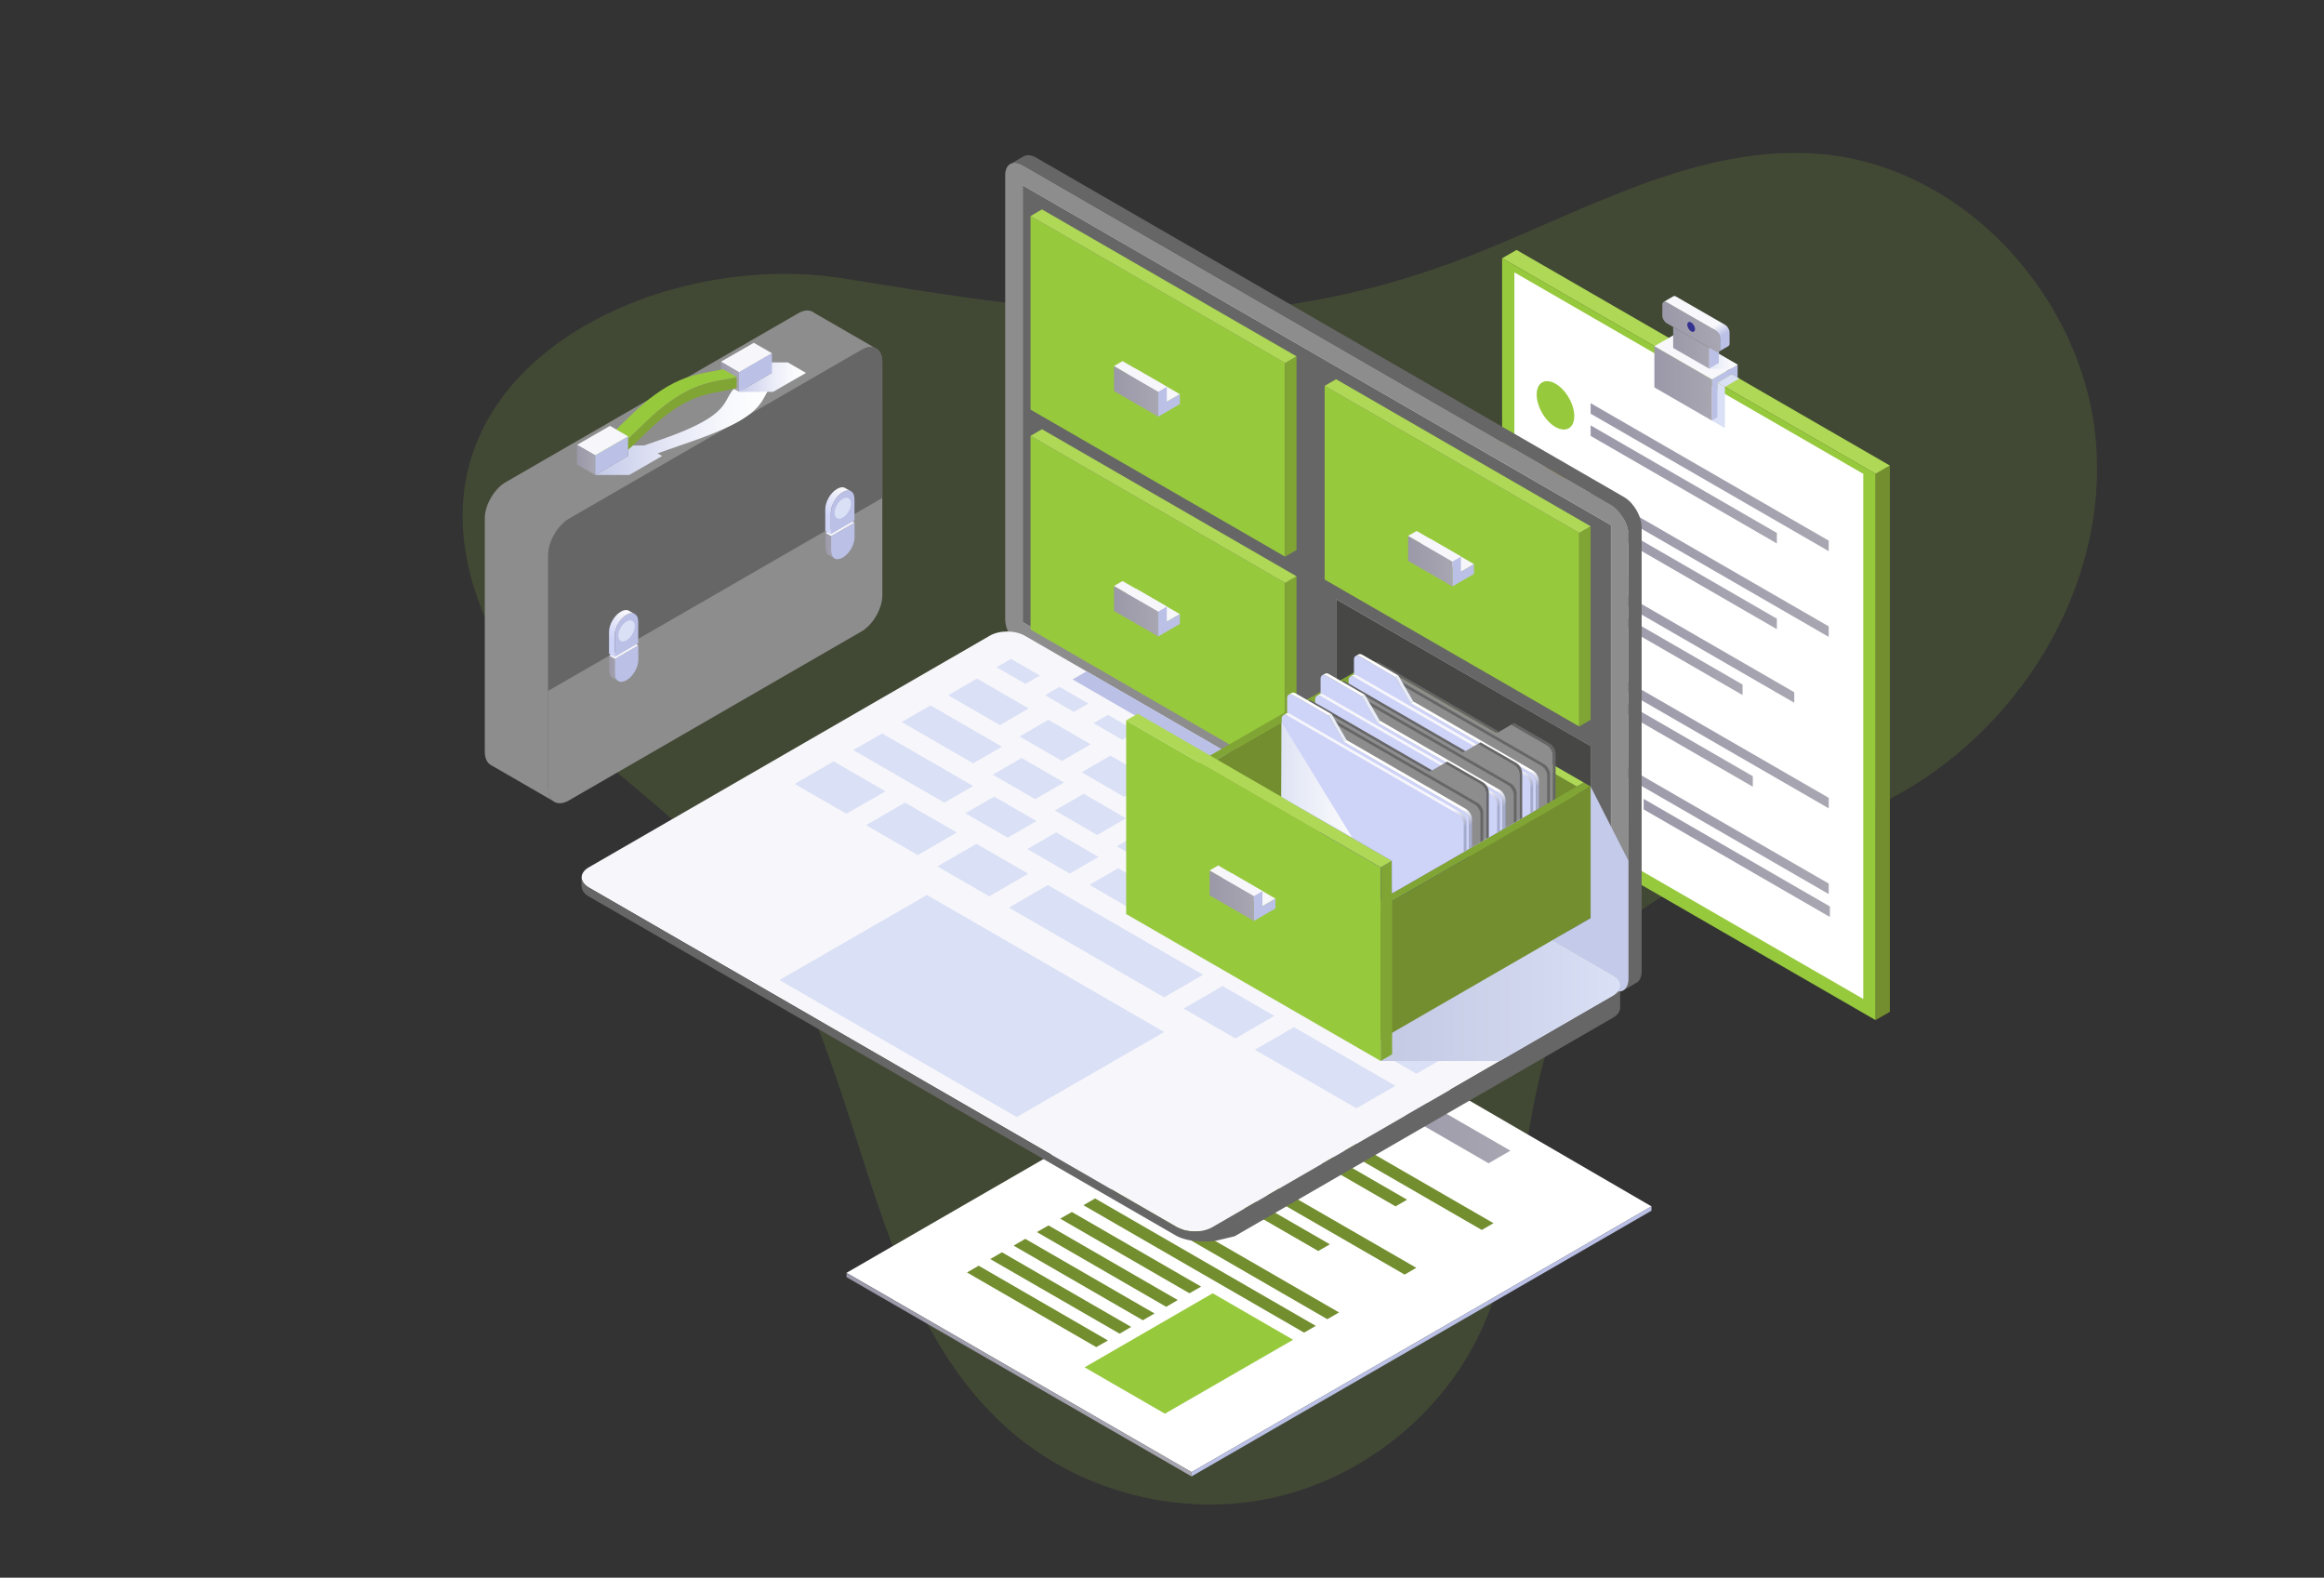 <svg version="1.1" id="Layer_1" xmlns="http://www.w3.org/2000/svg" xmlns:xlink="http://www.w3.org/1999/xlink" x="0" y="0" viewBox="0 0 1990.4 1350.8" xml:space="preserve"><rect x="0" y="0" width="1990.4" height="1350.8" fill="#333333" stroke="none"/><style>.st1{fill:#97c93d}.st2{fill:#fff}.st3{fill:#455a64}.st4{fill:#37474f}.st5{fill:#b0bec5}.st6{fill:#cfd8dc}.st8{fill:#90a4ae}.st9{fill:#546e7a}.st10{fill:#78909c}.st11{fill:#8d8d8d}.st12{fill:#666}.st15{fill:#bbc0e6}.st16{fill:#f6f6fb}.st18{fill:#81a534}.st22{fill:#dae0f5}.st25{fill:#ffaf6d}.st26{fill:#738e2f}.st29{fill:#aed855}.st39{fill:#fcba06}.st52{fill:#20196f}.st56{fill:#c85a2b}.st57{fill:#ffc16b}.st59{fill:#ced3f8}.st62{fill:#a5abcc}.st63{fill:#e8ecf7}</style><path d="M412.4 521.4c40.5 103.2 155 155.3 224 242.1 108.5 136.5 98 350.1 230.7 463.2 60.5 51.6 145.7 72.8 223.3 55.6 77.6-17.2 145.9-72.4 178.9-144.7 47.7-104.4 25.8-238.5 100.6-325.6 61.2-71.3 164.9-84.2 248.2-127.7 110-57.3 186.4-179.7 177.2-303.4-9.2-123.7-111.2-237.6-234.7-248.9-105-9.6-202.5 48.2-300.7 86.7-190.4 74.8-345.5 51-536.9 19.8-165.6-26.9-389.1 83.2-310.6 282.9z" opacity=".15" fill="#97c93d"/><circle transform="rotate(-45.001 -31.844 -971.348)" class="st1" cx="-31.9" cy="-971.3" r="245.3"/><path class="st2" d="M123-978.2l-248.7-143.6c-5.3-3-11.8.8-11.8 6.8v287.2c0 6.1 6.6 9.9 11.8 6.8L123-964.6c5.3-3 5.3-10.6 0-13.6z"/><path class="st1" d="M-770.9-828.3c-8.6 0-13-5.9-16.8-11.2-3.7-5-6.8-9.3-13.2-9.3s-9.5 4.3-13.2 9.3c-3.8 5.2-8.2 11.2-16.8 11.2s-13-5.9-16.8-11.2c-3.7-5-6.8-9.3-13.2-9.3-6.3 0-9.5 4.3-13.2 9.3-3.8 5.2-8.2 11.2-16.8 11.2s-13-5.9-16.8-11.2c-3.7-5-6.8-9.3-13.2-9.3-1.2 0-2.2-1-2.2-2.2s1-2.2 2.2-2.2c8.6 0 13 5.9 16.8 11.2 3.7 5 6.8 9.3 13.2 9.3 6.3 0 9.5-4.3 13.2-9.3 3.8-5.2 8.2-11.2 16.8-11.2s13 5.9 16.8 11.2c3.7 5 6.8 9.3 13.2 9.3 6.3 0 9.5-4.3 13.2-9.3 3.8-5.2 8.2-11.2 16.8-11.2s13 5.9 16.8 11.2c3.7 5 6.8 9.3 13.2 9.3 1.2 0 2.2 1 2.2 2.2s-1 2.2-2.2 2.2z"/><path class="st3" d="M-308.3-664v6.4c-.1 5.5-.2 10.7-.4 15-.3 5.9-.6 10.1-1.2 10.9-1.9 3.2-36.9 3.2-46.3.9l-1.2-.3c-.5-.2-.9-.4-1-.6-.5-.7-.8-4.2-1.1-9.4 0-.5 0-1-.1-1.5-.5-11.1-.5-28.2-.1-40.7v-.4c0-1.3.1-2.5.1-3.6v-1.3c.3-5.7.6-9.7 1.1-10.3 1.9-2.4 46.6-3.4 48.6 0 .5.8.8 4.7 1.1 10.3.1 1.6.1 3.2.2 5 .1 4.5.2 9.5.3 14.7v4.9z"/><path class="st4" d="M-411.4-644.4c2.1 1.9 46.4 2.2 48.6 0 2.1-2.2 2-39.6 0-41.7-2-2.1-46.6-1.5-48.6 0-1.9 1.5-2.1 39.8 0 41.7z"/><path class="st3" d="M-754.9-664c0 7.8.1 15.5.4 21.4.3 5.9.6 10.1 1.2 10.9 2 3.3 40.4 3.1 47.5.6.5-.2.9-.4 1-.6.5-.7.8-4.2 1.1-9.4 0-.5 0-1 .1-1.5.5-12.3.5-32.2 0-44.7v-1.3c-.3-5.7-.6-9.7-1.1-10.3-1.9-2.4-46.6-3.4-48.6 0-.5.8-.8 4.7-1.1 10.3-.4 6.6-.5 15.6-.5 24.6z"/><path class="st4" d="M-651.9-644.4c-2.1 1.9-46.4 2.2-48.6 0-2.1-2.2-2-39.6 0-41.7 2-2.1 46.6-1.5 48.6 0s2.2 39.8 0 41.7zm81.9 418.5h76.7v72.1H-570z"/><path class="st5" d="M-394.1-809.4h-274.4c0-2 0-4 .1-6 .2-22.4.5-44.4.8-65.7 1.5-119.9 3.4-217.5 4.3-239.4.1-.9.1-1.7.1-2.3.1-1 .1-1.7.2-2 6.8-43.8 252.8-46.9 264.1-1.9.5 1.8.9 12.1 1.4 29.2.2 6.2.3 13.2.5 21 .6 27 1.1 63.3 1.6 105.6.3 27.5.6 57.5.9 89 .2 21.4.4 43.5.5 66v.5c-.1 2-.1 4-.1 6z"/><path class="st6" d="M-403.5-431.3c-4.4 56.8-9.4 94.4-12.9 100.2-7.4 12-219.1 12.3-227.6-.3-6.1-9.1-27.1-210.4-25.4-411 .2-23.2.4-46.2.7-68.9v-4.1h274.3c0 3.9.1 7.8.1 11.8.2 30.6.4 61.8.5 92.9.4 106.3-4.2 208-9.7 279.4z"/><path class="st5" d="M-393.8-710.7c-4.6-52.7-57.1-72.3-134.7-72.3-100.7 0-131.9 11-140.9 40.6.2-23.1.4-46.2.7-68.9l274.5 7.7c.1 30.6.3 61.8.4 92.9z"/><path class="st6" d="M-394-791.1h-274.2c-10.8 0-7.9-46.7-1.3-47.6h276.7c6.7.9 9.6 47.6-1.2 47.6z"/><path d="M-622.5-838.7h59.4v47.6h-59.4zm69.3 0h12.2v47.6h-12.2z" fill="#eceff1"/><circle class="st8" cx="-531.7" cy="-716.7" r="21.7"/><circle class="st9" cx="-531.7" cy="-716.7" r="15.2"/><circle class="st10" cx="-531.6" cy="-619.9" r="47.6"/><path class="st10" d="M-557.3-598.4s-20.2-25 1.7-46.9 51.4 4.2 51.4 4.2l-53.1 42.7z"/><path class="st8" d="M-502.8-633.1l-47.1 39.9c-3.1 2.6-7.9 2.3-10.5-.9-2.6-3.1-2.3-7.9.9-10.5l47.1-39.9c3.1-2.6 7.9-2.3 10.5.9 2.6 3.1 2.2 7.9-.9 10.5z"/><circle class="st10" cx="-531.6" cy="-449.8" r="47.6"/><path class="st10" d="M-562.7-462.2s12.5-29.6 42.2-20.7c29.7 9 20.6 47.3 20.6 47.3l-62.8-26.6z"/><path class="st8" d="M-506.4-430.6l-57.4-22.7c-3.8-1.5-5.7-5.9-4.2-9.7 1.5-3.8 5.9-5.7 9.7-4.2l57.4 22.7c3.8 1.5 5.7 5.9 4.2 9.7-1.5 3.8-5.8 5.7-9.7 4.2z"/><path class="st4" d="M-700.1-145.5c14.8.8 321.3.9 336.1 0 14.7-.9 13.5-16.8 0-17.7-13.5-.9-322.6-.6-336.1 0-13.4.6-14.9 16.9 0 17.7z"/><path class="st3" d="M-327.5-93.5c-17.9 3-391.1 2.6-409.2 0-.7-.1-1.4-.3-2-.5-15.9-6.1-13.7-54.2 2-56.2 16.3-2 392.7-2.9 409.2 0 1 .2 2 .6 3 1.1 13.6 8 13.8 52.8-3 55.6zm-18.3-612c0 48.7-.2 91.8-.8 130.3-2.1 142.9-8.8 220.8-28 273.1-11.7 32-38.2 92.4-157.1 89.7-118.9 2.7-145.3-57.6-157.1-89.7-22.8-62.3-28-160.9-28.7-362.1v-7.7c0-7.4-.1-15-.1-22.8v-10.8c0-7.2 5.8-13 13-13s13 5.8 13 13v41.9c.5 171.4 4.2 289.9 27.1 352.4 19.5 53.3 50.2 70.8 132.7 72.7 82.4-1.8 113.1-19.3 132.7-72.7 21.4-58.5 26.1-165.8 27-319.6.1-23.8.2-48.8.2-74.8 0-8.5 8.2-15.1 17.2-12.3 5.4 1.7 8.9 6.8 8.9 12.4z"/><path class="st4" d="M-345.8-705.5c0 48.6-.3 91.8-.8 130.2-7-41.7-18.6-52.7-25.4-55.4.1-23.8.2-48.8.2-74.8 0-7.2 5.8-13 13-13s13 5.8 13 13z"/><path class="st8" d="M-398-546.9h-267.7c-3 0-5.4-2.4-5.4-5.4 0-3 2.4-5.4 5.4-5.4H-398c3 0 5.4 2.4 5.4 5.4 0 2.9-2.5 5.4-5.4 5.4z"/><path class="st5" d="M-403.5-431.2c-4.4 56.7-9.4 94.3-12.9 100.1-7.4 12-219.1 12.3-227.6-.3 0 0 199.2 7.5 219-20.7 8.2-11.8 15.7-44.7 21.5-79.1z"/><path class="st3" d="M-147.6-1028c-140.7-160.3-367.8-159.2-385.6-158.9-17.8-.3-243.2-1.5-382.5 158.9 253.6-174.9 565.2-138.3 768.1 0z"/><path class="st4" d="M-531.6-1194.3c-426.4 1.7-640.7 388-463.9 803 13.3 31.2 74 19.7 67.5-1.1-220.2-700.4 244.2-779.7 396.4-780.7 152.2 1 616.5 80.3 396.4 780.8-6.5 20.7 54.2 32.2 67.5 1.1 176.8-415.1-37.5-801.3-463.9-803.1z"/><path class="st1" d="M-779.7-469.1c18.7 75 29.1 80.7 43 155.5 5.3 29-37.1 56.6-74.2 53.7-13.1-1-25.5-5.8-35-15.7-36.3-38-65.2-349.8-65.2-349.8s3-1.9 8-4.4c20.5-10.5 74.6-32.9 92.9 14.4 18.5 48.3 10.4 65.8 30.5 146.3z"/><path class="st4" d="M-846.3-445.2c20.6 82.6 34.5 167.6 35.4 185.3-13.1-1-25.5-5.8-35-15.7-36.3-38-65.2-349.8-65.2-349.8s3-1.9 8-4.4c7.1 15.3 35.4 98.7 56.8 184.6z"/><path class="st9" d="M-905.4-635.3c-2.7-2.6-24.2.4-48.3 5.5l97.9 393.3c23.7-6.5 44.2-13.5 45.5-16.8 3.2-8-88.7-375.7-95.1-382z"/><path class="st4" d="M-827.4-451.6c22 88.4 38.5 160.5 36.8 160.9s-20.9-70.9-42.9-159.4c-22-88.4-38.5-160.5-36.8-160.9 1.6-.4 20.9 71 42.9 159.4z"/><path class="st1" d="M-835.4-244.2c-1.4 7.5-73.3 23.3-77 16.2-27-50.9-52.4-123.6-70.1-197.3-1.8-7.4-3.5-14.9-5.1-22.2-1.7-7.8-3.3-15.6-4.8-23.4-6.4-32.6-11-64.6-13.3-94.2-1.2-15.8-1.8-30.8-1.7-44.8.1-10.3 71-28.7 75.8-22 1 1.5 6.2 19.9 13.6 48.2 6.4 24.2 14.4 55.7 22.9 89.6 1.6 6.2 3.2 12.6 4.8 19 2 8.1 4.1 16.2 6.1 24.4 24.6 99 49.5 202.6 48.8 206.5zm551.9-224.9c-18.7 75-29.1 80.7-43 155.5-5.3 29 37.1 56.6 74.2 53.7 13.1-1 25.5-5.8 35-15.7 36.3-38 65.2-349.8 65.2-349.8s-3-1.9-8-4.4c-20.5-10.5-74.6-32.9-92.9 14.4-18.6 48.3-10.5 65.8-30.5 146.3z"/><path class="st4" d="M-216.9-445.2c-20.6 82.6-34.5 167.6-35.4 185.3 13.1-1 25.5-5.8 35-15.7 36.3-38 65.2-349.8 65.2-349.8s-3-1.9-8-4.4c-7.2 15.3-35.4 98.7-56.8 184.6z"/><path class="st9" d="M-157.8-635.3c2.7-2.6 24.2.4 48.3 5.5l-97.9 393.3c-23.7-6.5-44.2-13.5-45.5-16.8-3.3-8 88.6-375.7 95.1-382z"/><path class="st4" d="M-235.8-451.6c-22 88.4-38.5 160.5-36.8 160.9s20.9-70.9 42.9-159.4c22-88.4 38.5-160.5 36.8-160.9-1.7-.4-20.9 71-42.9 159.4z"/><path class="st1" d="M-55.7-609.9c.2 25.3-1.9 53.8-5.9 83.8-1 7.5-2.1 15.1-3.4 22.8-15.7 97.4-49.2 206.4-85.9 275.3-3.7 7-75.6-8.8-77-16.2-.9-5 39.5-170.5 68.3-283.6 2.2-8.5 4.2-16.6 6.2-24.4 11.6-45.3 20.4-77.7 21.7-79.7 4.9-6.7 75.8 11.7 76 22z"/><path class="st4" d="M-186.1-438.6c-22 88.4-38.5 170.3-36.8 170.8 1.7.4 21.9-81.1 43.9-169.6 22-88.4 42.3-169.6 40.6-170-1.7-.4-25.7 80.3-47.7 168.8zm-691 0c22 88.4 38.5 170.3 36.8 170.8-1.7.4-21.9-81.1-43.9-169.6-22-88.4-42.3-169.6-40.6-170 1.6-.4 25.6 80.3 47.7 168.8z"/><path class="st1" d="M-1053.2-979.2c0 3-2.4 5.5-5.5 5.5-3 0-5.5-2.4-5.5-5.5s2.4-5.5 5.5-5.5c3 .1 5.5 2.5 5.5 5.5z"/><circle class="st1" cx="-287.1" cy="-809.4" r="19.1"/><path class="st1" d="M-1134.7-679.3c0 5.5-4.5 10-10 10s-10-4.5-10-10 4.5-10 10-10 10 4.5 10 10z"/><path class="st11" d="M683.5 268.3L433 412.9c-9.8 5.7-17.8 19.6-17.8 30.9v199.8c0 5.9 2.2 10 5.7 11.7l53.5 30.9c-3-2-4.8-5.8-4.8-11.3V475.1c0-11.3 8-25.2 17.8-30.9l250.5-144.6c4.3-2.5 8.2-3 11.3-1.8l-51.8-29.9c-3.4-2.8-8.3-2.9-13.9.4z"/><path class="st11" d="M755.7 509.7c0 11.3-8 25.2-17.8 30.9L487.3 685.3c-9.8 5.7-17.8 1-17.8-10.3V475.2c0-11.3 8-25.2 17.8-30.9l250.5-144.6c9.8-5.7 17.8-1 17.8 10.3l.1 199.7z"/><path class="st12" d="M755.7 309.9c0-11.3-8-16-17.8-10.3L487.3 444.2c-9.8 5.7-17.8 19.6-17.8 30.9v116.4c23.7-13.7 263.4-151.8 286.2-165.2V309.9z"/><linearGradient id="SVGID_1_" gradientUnits="userSpaceOnUse" x1="509.848" y1="99.896" x2="658.848" y2="99.896" gradientTransform="translate(0 270)"><stop offset=".011" stop-color="#c4cae9"/><stop offset=".051" stop-color="#c8cdea"/><stop offset=".437" stop-color="#e6e8f6"/><stop offset=".767" stop-color="#f8f9fd"/><stop offset="1" stop-color="#fff"/></linearGradient><path d="M644.3 333.1h-16.1c-2.1 2.5-3.5 4.9-4.8 7.4-3.2 5.9-6.6 12.1-20.3 20s-31.6 14.1-48.9 20c-.9.3-1.7.6-2.6.9H538v9l-28.2 16.3h29.1l28.2-16.3-3.9-2.2c5.4-2 11.3-4 17.6-6.2 17.4-6 37.2-12.8 52.3-21.4 15-8.7 18.8-15.5 22-21.4 1.1-2.1 2.2-4.1 3.7-6l-14.5-.1z" fill="url(#SVGID_1_)"/><linearGradient id="SVGID_00000083780972147648047470000016129524370146116016_" gradientUnits="userSpaceOnUse" x1="632.948" y1="52.896" x2="690.26" y2="52.896" gradientTransform="translate(0 270)"><stop offset=".011" stop-color="#c4cae9"/><stop offset=".051" stop-color="#c8cdea"/><stop offset=".437" stop-color="#e6e8f6"/><stop offset=".767" stop-color="#f8f9fd"/><stop offset="1" stop-color="#fff"/></linearGradient><path fill="url(#SVGID_00000083780972147648047470000016129524370146116016_)" d="M674.7 310.3h-29.1l15.5 9-28.2 16.2h29.2l28.2-16.2z"/><path class="st15" d="M632.9 318.7l28.2-16.3v16.9l-28.2 16.2z"/><path class="st16" d="M632.9 318.7l-15.5-9 28.2-16.2 15.5 8.9z"/><linearGradient id="SVGID_00000096058486927648881970000006621255872490907785_" gradientUnits="userSpaceOnUse" x1="617.448" y1="52.596" x2="632.991" y2="52.596" gradientTransform="translate(0 270)"><stop offset="0" stop-color="#9b98a9"/><stop offset="1" stop-color="#a8a6b1"/></linearGradient><path fill="url(#SVGID_00000096058486927648881970000006621255872490907785_)" d="M632.9 335.5l-15.5-8.9v-16.9l15.5 9z"/><path class="st1" d="M619.2 316.1c-3.3.8-6.7 1.5-10.4 2.1-10.4 1.9-22.1 4-37.1 12.7s-26.8 20.1-37.1 30.2c-8.7 8.5-16.2 15.8-24.5 20.5v9l11.7 6.7v-9c8.2-4.7 15.7-12.1 24.5-20.5 10.4-10.1 22.1-21.5 37.1-30.2s26.8-10.8 37.1-12.7c3.6-.7 7-1.3 10.4-2.1l-11.7-6.7z"/><path class="st18" d="M630.9 322.9c-3.3.8-6.8 1.5-10.4 2.1-10.4 1.9-22.1 4-37.1 12.7s-26.8 20.1-37.1 30.2c-8.7 8.5-16.2 15.8-24.5 20.5v9c9.5-5.5 18-13.7 27-22.5 10.3-10 20.9-20.3 34.6-28.2 13.7-7.9 24.4-9.9 34.6-11.7 4.4-.8 8.6-1.6 12.9-2.8v-9.3z"/><path class="st15" d="M509.7 389.8l28.2-16.2v16.8l-28.2 16.3z"/><path class="st16" d="M509.7 389.8l-15.5-8.9 28.2-16.3 15.5 9z"/><linearGradient id="SVGID_00000002350282297093377090000000991187381028664764_" gradientUnits="userSpaceOnUse" x1="494.248" y1="123.796" x2="509.791" y2="123.796" gradientTransform="translate(0 270)"><stop offset="0" stop-color="#9b98a9"/><stop offset="1" stop-color="#a8a6b1"/></linearGradient><path fill="url(#SVGID_00000002350282297093377090000000991187381028664764_)" d="M509.7 406.7l-15.5-9v-16.8l15.5 8.9z"/><path class="st15" d="M721.8 477.4c5.6-3.2 10.1-11 10.1-17.4v-12.4l-20.1 11.6v12.4c-.1 6.4 4.4 9 10 5.8z"/><path class="st16" d="M731.8 447.5l-4.8-2.8-20.1 11.6 4.8 2.8z"/><linearGradient id="SVGID_00000067198400248370238940000007062108148973122485_" gradientUnits="userSpaceOnUse" x1="706.93" y1="197.196" x2="714.674" y2="197.196" gradientTransform="translate(0 270)"><stop offset="0" stop-color="#9b98a9"/><stop offset="1" stop-color="#a8a6b1"/></linearGradient><path d="M711.7 471.6v-12.4l-4.8-2.8v12.4c0 3.2 1.1 5.5 3 6.5l4.8 2.7c-1.9-1-3-3.3-3-6.4z" fill="url(#SVGID_00000067198400248370238940000007062108148973122485_)"/><path class="st15" d="M721.8 421.3c-5.6 3.2-10.1 11-10.1 17.4v18.6l20.1-11.6v-18.6c0-6.4-4.5-9-10-5.8z"/><linearGradient id="SVGID_00000142157300793305248260000009016619258189938845_" gradientUnits="userSpaceOnUse" x1="704.231" y1="182.991" x2="724.423" y2="148.017" gradientTransform="translate(0 270)"><stop offset=".298" stop-color="#ced3f8"/><stop offset=".933" stop-color="#f6f6fb"/></linearGradient><path d="M721.8 421.3c2.5-1.5 4.8-1.7 6.6-.9l-3.9-2.2c-1.8-1.4-4.5-1.4-7.6.4-5.6 3.2-10.1 11-10.1 17.4v18.6l4.8 2.8v-18.6c.1-6.5 4.6-14.3 10.2-17.5z" fill="url(#SVGID_00000142157300793305248260000009016619258189938845_)"/><path class="st22" d="M714.8 439.2c0-4.4 3.1-9.9 7-12.1s7-.4 7 4-3.1 9.9-7 12.1-7 .4-7-4z"/><path class="st15" d="M536.6 582.4c5.6-3.2 10.1-11 10.1-17.4v-12.4l-20.2 11.6v12.4c0 6.4 4.5 9 10.1 5.8z"/><path class="st16" d="M546.6 552.6l-4.8-2.8-20.1 11.6 4.8 2.8z"/><linearGradient id="SVGID_00000082328538089483530520000018244712480122225317_" gradientUnits="userSpaceOnUse" x1="521.74" y1="302.196" x2="529.484" y2="302.196" gradientTransform="translate(0 270)"><stop offset="0" stop-color="#9b98a9"/><stop offset="1" stop-color="#a8a6b1"/></linearGradient><path d="M526.5 576.6v-12.4l-4.8-2.8v12.4c0 3.2 1.1 5.5 3 6.5l4.8 2.7c-1.9-1-3-3.2-3-6.4z" fill="url(#SVGID_00000082328538089483530520000018244712480122225317_)"/><path class="st15" d="M536.6 526.4c-5.6 3.2-10.1 11-10.1 17.4v18.6l20.1-11.6v-18.6c0-6.4-4.5-9-10-5.8z"/><linearGradient id="SVGID_00000095311638226764113370000009184468936853993388_" gradientUnits="userSpaceOnUse" x1="519.051" y1="288.056" x2="539.244" y2="253.082" gradientTransform="translate(0 270)"><stop offset=".298" stop-color="#ced3f8"/><stop offset=".933" stop-color="#f6f6fb"/></linearGradient><path d="M536.6 526.4c2.5-1.5 4.8-1.7 6.6-.9l-3.9-2.2c-1.8-1.4-4.5-1.4-7.6.4-5.6 3.2-10.1 11-10.1 17.4v18.6l4.8 2.8v-18.6c.1-6.5 4.6-14.3 10.2-17.5z" fill="url(#SVGID_00000095311638226764113370000009184468936853993388_)"/><path class="st22" d="M529.6 544.2c0-4.4 3.1-9.9 7-12.1 3.9-2.2 7-.4 7 4s-3.1 9.9-7 12.1c-3.9 2.3-7 .5-7-4z"/><path class="st2" d="M1119.9 861.8l-394.9 228 295.5 170.6 393.9-227.5z"/><path class="st25" d="M1074.5 946.5c9.7-5.6 25.5-5.6 35.3 0 9.7 5.6 9.7 14.7 0 20.4-9.7 5.6-25.5 5.6-35.3 0-9.7-5.7-9.7-14.8 0-20.4z"/><path class="st26" d="M1144.5 969.6l134.6 77.7-10 5.8-134.6-77.7zm-19.5 11.3l80.1 46.3-9.9 5.7-80.2-46.3z"/><path class="st25" d="M1008.4 984.7c9.7-5.6 25.5-5.6 35.3 0 9.7 5.6 9.7 14.7 0 20.4-9.7 5.6-25.5 5.6-35.3 0-9.8-5.7-9.8-14.8 0-20.4z"/><path class="st26" d="M1078.3 1007.8l134.7 77.7-10 5.8-134.6-77.7zm-19.5 11.3l80.2 46.3-10 5.7-80.2-46.3zm-100.9-4.5l188.9 109.1-10 5.8-188.9-109.1zm-20 11.5l189 109.1-10 5.8-189-109.1zm-19.9 11.6l110.7 63.9-10 5.7-110.7-63.9z"/><path class="st1" d="M1038.6 1107.3l68.9 39.8-109.8 63.3-68.8-39.7z"/><path class="st26" d="M898 1049.2l110.7 63.9-9.9 5.8-110.8-64zm-19.9 11.5l110.7 63.9-10 5.8-110.7-63.9zm-20 11.5l110.7 63.9-9.9 5.8-110.8-63.9zm-19.9 11.5l110.7 64-10 5.7-110.7-63.9z"/><linearGradient id="SVGID_00000109738791321017085110000014068731568759501455_" gradientUnits="userSpaceOnUse" x1="1182.948" y1="694.046" x2="1293.648" y2="694.046" gradientTransform="translate(0 270)"><stop offset="0" stop-color="#9b98a9"/><stop offset="1" stop-color="#a8a6b1"/></linearGradient><path fill="url(#SVGID_00000109738791321017085110000014068731568759501455_)" d="M1201.5 932.1l92.1 53.1-18.7 10.8-92-53.1z"/><linearGradient id="SVGID_00000141451946121916092110000010798230220862448058_" gradientUnits="userSpaceOnUse" x1="725.048" y1="906.946" x2="1020.548" y2="906.946" gradientTransform="translate(0 270)"><stop offset="0" stop-color="#9b98a9"/><stop offset="1" stop-color="#a8a6b1"/></linearGradient><path fill="url(#SVGID_00000141451946121916092110000010798230220862448058_)" d="M1020.5 1264.1L725 1093.5v-3.7l295.5 170.6z"/><path class="st15" d="M1414.4 1036.6l-393.9 227.5v-3.7l393.9-227.5z"/><path class="st26" d="M1618.6 398.6l-12.3 7.1v467.7l12.3-7.1z"/><path class="st29" d="M1618.6 398.6l-12.3 7.1-319.8-184.6 12.4-7.1z"/><path class="st1" d="M1286.5 688.8l319.8 184.6V405.7l-319.8-184.6z"/><path class="st2" d="M1595.8 405.7L1297 233.2v449.6l298.8 172.5z"/><linearGradient id="SVGID_00000139993434854781692700000004290776880469240710_" gradientUnits="userSpaceOnUse" x1="1416.948" y1="58.296" x2="1466.348" y2="58.296" gradientTransform="translate(0 270)"><stop offset="0" stop-color="#9b98a9"/><stop offset="1" stop-color="#a8a6b1"/></linearGradient><path fill="url(#SVGID_00000139993434854781692700000004290776880469240710_)" d="M1416.9 331.7l49.4 28.5v-35.3l-49.4-28.5z"/><path fill="#f7f7fc" d="M1438.8 283.8l49.4 28.5-21.9 12.6-49.4-28.5z"/><path class="st15" d="M1488.2 312.3v11l-4.7-2.8-12.4 7.2v29.7l-4.8 2.8v-35.3zm-16-19.4l-8.3 4.8v18l8.3-4.8z"/><linearGradient id="SVGID_00000182518583480460107270000001689085730743828621_" gradientUnits="userSpaceOnUse" x1="1433.048" y1="27.796" x2="1463.948" y2="27.796" gradientTransform="translate(0 270)"><stop offset="0" stop-color="#9b98a9"/><stop offset="1" stop-color="#a8a6b1"/></linearGradient><path fill="url(#SVGID_00000182518583480460107270000001689085730743828621_)" d="M1463.9 297.7l-30.9-17.8v18l30.9 17.8z"/><linearGradient id="SVGID_00000019680266866692501190000011604781239072153271_" gradientUnits="userSpaceOnUse" x1="1423.748" y1="9.846" x2="1473.148" y2="9.846" gradientTransform="translate(0 270)"><stop offset="0" stop-color="#9b98a9"/><stop offset="1" stop-color="#a8a6b1"/></linearGradient><path d="M1473.1 289.4c0-2.4-1.7-5.2-3.7-6.4l-42-24.2c-2-1.2-3.7-.2-3.7 2.1v9.4c0 2.4 1.7 5.2 3.7 6.4l42 24.2c2 1.2 3.7.2 3.7-2.1v-9.4z" fill="url(#SVGID_00000019680266866692501190000011604781239072153271_)"/><path d="M1451.7 281.8c0-2.1-1.5-4.7-3.3-5.7-1.8-1.1-3.3-.2-3.3 1.9s1.5 4.7 3.3 5.7c1.8 1 3.3.2 3.3-1.9z" fill="#34318f"/><linearGradient id="SVGID_00000081625764218965944690000008554900419621578892_" gradientUnits="userSpaceOnUse" x1="1530.986" y1="31.744" x2="1561.272" y2="-20.713" gradientTransform="matrix(-1 0 0 1 3002.012 270)"><stop offset=".175" stop-color="#bbc0e6"/><stop offset=".263" stop-color="#d9dbf1"/><stop offset=".343" stop-color="#f7f7fc"/></linearGradient><path d="M1473.1 298.8v-9.4c0-2.4-1.7-5.2-3.7-6.4l-42-24.2c-1-.6-1.9-.6-2.6-.3l8.1-4.7c.7-.5 1.7-.5 2.7.2l42 24.2c2 1.2 3.7 4.1 3.7 6.4v9.4c0 1.2-.4 2-1.1 2.4l-8.1 4.7c.6-.4 1-1.2 1-2.3z" fill="url(#SVGID_00000081625764218965944690000008554900419621578892_)"/><path class="st22" d="M1466.3 360.2l11 6.3v-35.2l-6.2-3.6v29.7z"/><path class="st22" d="M1477.3 331.3l-6.2-3.6 12.4-7.2 6.1 3.6z"/><linearGradient id="SVGID_00000079474112833081322970000007216766632217056912_" gradientUnits="userSpaceOnUse" x1="1463.903" y1="39.346" x2="1488.258" y2="39.346" gradientTransform="translate(0 270)"><stop offset=".011" stop-color="#dfe4f4"/><stop offset=".361" stop-color="#eceff8"/><stop offset="1" stop-color="#fff"/></linearGradient><path fill="url(#SVGID_00000079474112833081322970000007216766632217056912_)" d="M1463.9 315.7h18.5l5.8-3.4-16-9.3v7.9z"/><path class="st1" d="M1316.1 337.8c0-10.2 7.2-14.4 16.1-9.3s16.1 17.6 16.1 27.8-7.2 14.4-16.1 9.3-16.1-17.5-16.1-27.8z"/><linearGradient id="SVGID_00000108291492371566565670000005383807546557873315_" gradientUnits="userSpaceOnUse" x1="1362.348" y1="138.546" x2="1566.248" y2="138.546" gradientTransform="translate(0 270)"><stop offset="0" stop-color="#9b98a9"/><stop offset="1" stop-color="#a8a6b1"/></linearGradient><path fill="url(#SVGID_00000108291492371566565670000005383807546557873315_)" d="M1566.2 471.9l-203.9-117.7v-9l203.9 117.7z"/><linearGradient id="SVGID_00000034077849336895112830000008483844648210062240_" gradientUnits="userSpaceOnUse" x1="1362.348" y1="144.746" x2="1521.848" y2="144.746" gradientTransform="translate(0 270)"><stop offset="0" stop-color="#9b98a9"/><stop offset="1" stop-color="#a8a6b1"/></linearGradient><path fill="url(#SVGID_00000034077849336895112830000008483844648210062240_)" d="M1521.8 465.3l-159.5-92.1v-9l159.5 92.1z"/><path class="st39" d="M1316.1 411.2c0-10.2 7.2-14.4 16.1-9.3s16.1 17.6 16.1 27.8-7.2 14.4-16.1 9.3c-8.9-5.1-16.1-17.5-16.1-27.8z"/><linearGradient id="SVGID_00000054948459323493824680000003068325862763565741_" gradientUnits="userSpaceOnUse" x1="1362.348" y1="211.946" x2="1566.248" y2="211.946" gradientTransform="translate(0 270)"><stop offset="0" stop-color="#9b98a9"/><stop offset="1" stop-color="#a8a6b1"/></linearGradient><path fill="url(#SVGID_00000054948459323493824680000003068325862763565741_)" d="M1566.2 545.3l-203.9-117.7v-9l203.9 117.7z"/><linearGradient id="SVGID_00000036223321441582174730000010817911184773413773_" gradientUnits="userSpaceOnUse" x1="1362.348" y1="218.146" x2="1521.848" y2="218.146" gradientTransform="translate(0 270)"><stop offset="0" stop-color="#9b98a9"/><stop offset="1" stop-color="#a8a6b1"/></linearGradient><path fill="url(#SVGID_00000036223321441582174730000010817911184773413773_)" d="M1521.8 538.7l-159.5-92.1v-9l159.5 92.1z"/><path class="st39" d="M1316.1 484.6c0-10.2 7.2-14.4 16.1-9.3s16.1 17.6 16.1 27.8-7.2 14.4-16.1 9.3c-8.9-5.1-16.1-17.5-16.1-27.8z"/><linearGradient id="SVGID_00000096024572351639685420000015340065411038870433_" gradientUnits="userSpaceOnUse" x1="1362.348" y1="276.846" x2="1536.748" y2="276.846" gradientTransform="translate(0 270)"><stop offset="0" stop-color="#9b98a9"/><stop offset="1" stop-color="#a8a6b1"/></linearGradient><path fill="url(#SVGID_00000096024572351639685420000015340065411038870433_)" d="M1536.7 601.7L1362.3 501v-9l174.4 100.7z"/><linearGradient id="SVGID_00000097464688776986095500000003407829885923604118_" gradientUnits="userSpaceOnUse" x1="1362.348" y1="283.046" x2="1492.448" y2="283.046" gradientTransform="translate(0 270)"><stop offset="0" stop-color="#9b98a9"/><stop offset="1" stop-color="#a8a6b1"/></linearGradient><path fill="url(#SVGID_00000097464688776986095500000003407829885923604118_)" d="M1492.4 595.1L1362.3 520v-9l130.1 75.1z"/><path class="st39" d="M1316.1 558.1c0-10.2 7.2-14.4 16.1-9.3 8.9 5.1 16.1 17.6 16.1 27.8s-7.2 14.4-16.1 9.3c-8.9-5.2-16.1-17.6-16.1-27.8z"/><linearGradient id="SVGID_00000015316542730147191040000001340719663110640570_" gradientUnits="userSpaceOnUse" x1="1362.348" y1="358.746" x2="1566.248" y2="358.746" gradientTransform="translate(0 270)"><stop offset="0" stop-color="#9b98a9"/><stop offset="1" stop-color="#a8a6b1"/></linearGradient><path fill="url(#SVGID_00000015316542730147191040000001340719663110640570_)" d="M1566.2 692.1l-203.9-117.7v-9l203.9 117.7z"/><linearGradient id="SVGID_00000018196737475112242520000016377294678192471698_" gradientUnits="userSpaceOnUse" x1="1362.348" y1="358.996" x2="1501.248" y2="358.996" gradientTransform="translate(0 270)"><stop offset="0" stop-color="#9b98a9"/><stop offset="1" stop-color="#a8a6b1"/></linearGradient><path fill="url(#SVGID_00000018196737475112242520000016377294678192471698_)" d="M1501.2 673.6l-138.9-80.2v-9l138.9 80.2z"/><path class="st39" d="M1316.1 631.5c0-10.2 7.2-14.4 16.1-9.3 8.9 5.1 16.1 17.6 16.1 27.8s-7.2 14.4-16.1 9.3c-8.9-5.1-16.1-17.6-16.1-27.8z"/><linearGradient id="SVGID_00000173857545892690430280000000627728333760438711_" gradientUnits="userSpaceOnUse" x1="1362.348" y1="432.146" x2="1566.248" y2="432.146" gradientTransform="translate(0 270)"><stop offset="0" stop-color="#9b98a9"/><stop offset="1" stop-color="#a8a6b1"/></linearGradient><path fill="url(#SVGID_00000173857545892690430280000000627728333760438711_)" d="M1566.2 765.5l-203.9-117.7v-9l203.9 117.7z"/><linearGradient id="SVGID_00000040543770299904436610000006111279990734528427_" gradientUnits="userSpaceOnUse" x1="1407.748" y1="464.546" x2="1567.248" y2="464.546" gradientTransform="translate(0 270)"><stop offset="0" stop-color="#9b98a9"/><stop offset="1" stop-color="#a8a6b1"/></linearGradient><path fill="url(#SVGID_00000040543770299904436610000006111279990734528427_)" d="M1567.2 785.1L1407.7 693v-9l159.5 92.1z"/><path class="st11" d="M1394.8 838.2c0 9.5-6.8 13.4-15 8.7L875.9 556c-8.3-4.8-15-16.5-15-26V150c0-9.5 6.7-13.4 15-8.7l503.8 290.9c8.2 4.8 15 16.5 15 26l.1 380z"/><path class="st12" d="M1391.1 425.7L887.3 134.9c-4.2-2.4-8-2.6-10.7-1l-10.8 6.2c2.7-1.3 6.2-1 10.1 1.3l503.8 290.9c8.2 4.8 15 16.5 15 26v380c0 4.7-1.7 8.1-4.4 9.7l10.8-6.3c3-1.4 4.9-4.9 4.9-9.9v-380c.1-9.6-6.7-21.3-14.9-26.1z"/><path class="st2" d="M1379.8 823.6L875.9 532.7v-374l503.9 290.9z"/><path class="st16" d="M1038.1 1050.7c-8.2 4.8-21.7 4.8-30 0L504.3 759.9c-8.2-4.8-8.2-12.6 0-17.3l343.4-198.3c8.2-4.8 21.7-4.8 30 0l503.8 290.9c8.2 4.8 8.2 12.6 0 17.3l-343.4 198.2z"/><path class="st22" d="M878.2 585.5l-24.6-14.2 12.3-7.1 24.7 14.2zm41.5 24l-24.6-14.2 12.3-7.2 24.7 14.3zm41.5 23.9l-24.6-14.2 12.3-7.1 24.7 14.2zm41.5 24l-24.6-14.2 12.3-7.1 24.6 14.2zm41.5 24l-24.6-14.3 12.3-7.1 24.6 14.2zm41.5 23.9l-24.6-14.2 12.3-7.1 24.6 14.2zm41.5 24l-24.6-14.2 12.3-7.2 24.6 14.3zm41.5 23.9l-24.6-14.2 12.3-7.1 24.6 14.2zm41.5 24l-24.6-14.2 12.3-7.1 24.6 14.2zm41.5 23.9l-24.6-14.2 12.3-7.1L1264 794zm41.5 24l-24.6-14.2 12.3-7.1 24.6 14.2zm41.5 24l-24.6-14.3 12.3-7.1L1347 842zM856.4 620.8l-44.3-25.5 24.6-14.3 44.3 25.6zm-22.9 32.7l-61.2-35.3L797 604l61.1 35.3zm-24.7 33.7l-78-45 24.7-14.2 78 45zm-83.9 9.5l-44.3-25.5 33.4-19.3 44.3 25.6zm61.2 35.4l-44.3-25.6 33.3-19.3 44.3 25.6zm61.1 35.3l-44.3-25.6 33.4-19.3 44.3 25.6zm210.9 121.7l-44.3-25.6 33.3-19.2 44.3 25.5zm103.6 59.8l-86.9-50.1 33.4-19.3 86.9 50.2zm-164.7-95l-132.9-76.8 33.3-19.3 133 76.8zm-87.5-202.4l-36.2-20.9 24.6-14.3 36.2 21zm-22.9 32.7l-36.3-20.9L875 649l36.2 21zm-23.5 33l-36.3-20.9 24.7-14.2 36.2 20.9zm53.1 30.7L879.9 727l24.7-14.3 36.2 21zm53.1 30.7l-36.2-21 24.6-14.2 36.2 20.9zm53.1 30.6l-36.2-20.9 24.6-14.2 36.3 20.9zm53.1 30.7l-36.2-20.9 24.6-14.3 36.3 21zm53.1 30.6l-36.2-20.9 24.6-14.2 36.3 20.9zm84.5 48.8l-67.6-39 24.6-14.2 67.6 39zM939.7 714.9l-36.2-21 24.6-14.2 36.2 20.9zm53.1 30.6l-36.2-20.9 24.6-14.2 36.3 20.9zm53.1 30.7l-36.2-20.9 24.6-14.3 36.3 21zm53.1 30.6l-36.2-20.9 24.6-14.2 36.3 20.9zm53.1 30.7l-36.2-20.9 24.6-14.2 36.3 20.9zm101.3 58.5l-84.4-48.8 24.6-14.2 84.5 48.8zM962.6 682.2l-36.2-21L951 647l36.3 20.9zm53.1 30.6l-36.2-20.9 24.6-14.2 36.3 20.9zm53.1 30.7l-36.2-20.9 24.6-14.3 36.3 21zm53.1 30.6l-36.2-20.9 24.6-14.2 36.3 20.9zm53.2 30.7l-36.3-20.9 24.6-14.2 36.3 20.9zm53.1 30.7l-36.3-21 24.7-14.2 36.2 20.9zm65 37.5l-48.2-27.8 24.7-14.2 48.1 27.8z"/><path class="st15" d="M1316.7 811.5L918.6 581.7l12-6.9 398.1 229.8z"/><path class="st22" d="M997 883.6L793.9 766.3l-126.3 72.8 203.2 117.3z"/><path class="st12" d="M1381.5 852.5l-343.4 198.3c-6.6 3.8-16.4 4.6-24.3 2.3-.1 0-4.9-1.9-5.7-2.3L504.3 759.9c-.6-.3-1.1-.7-1.6-1l-.1-.1c-.1-.1-.2-.2-.4-.3-.3-.2-.6-.5-.8-.7-.1-.1-.3-.2-.4-.4l-.9-.9-.1-.1s0-.1-.1-.1c-.3-.4-.6-.8-.8-1.2-.7-1.2-1-2.4-1.1-3.6v7.3h.1c0 3.2 2 6.3 6.1 8.7l503.8 290.9c12 6 29.2 4.8 34.3 3.7 5.1-1.1 9.7-2.4 15.1-3.6l324-187.1c4.2-2.4 6.2-5.6 6.2-8.8v-18.7c.1 3.1-2 6.2-6.1 8.6zM875.9 158.7v374l503.8 290.9v-374L875.9 158.7zm486.4 645.9l-218-125.9V513l218 125.9v165.7z"/><path fill="#474746" d="M1362.3 638.8v165.8l-218-125.9V513z"/><path class="st1" d="M1100.6 664.9L882.6 539V373.2l218 125.9z"/><path class="st18" d="M1100.6 664.9l9.8-5.7V493.4l-9.8 5.7z"/><path class="st29" d="M1100.6 499.1l9.8-5.7-218-125.9-9.8 5.7z"/><path class="st16" d="M961.4 510.4l37.9 21.9 11.2-6.5-37.8-21.9z"/><path class="st15" d="M999.3 532.3v-13l-7.3 4.2v21.4l18.5-10.7v-8.4z"/><linearGradient id="SVGID_00000180331738934169135460000005406415269372171452_" gradientUnits="userSpaceOnUse" x1="954.148" y1="253.296" x2="991.994" y2="253.296" gradientTransform="translate(0 270)"><stop offset="0" stop-color="#9b98a9"/><stop offset="1" stop-color="#a8a6b1"/></linearGradient><path fill="url(#SVGID_00000180331738934169135460000005406415269372171452_)" d="M954.1 523.1l37.9 21.8v-21.4l-37.9-21.8z"/><path class="st16" d="M954.1 501.7l37.9 21.8 7.3-4.2-37.9-21.8z"/><linearGradient id="SVGID_00000087400865141400082710000009606064677231322012_" gradientUnits="userSpaceOnUse" x1="1182.548" y1="564.646" x2="1387.798" y2="564.646" gradientTransform="translate(0 270)"><stop offset="0" stop-color="#c4c9e4"/><stop offset=".701" stop-color="#d2d8ef"/><stop offset="1" stop-color="#dae0f5"/></linearGradient><path d="M1182.5 908.4h102.1l97-56c8.2-4.8 8.2-12.6 0-17.3l-128.5-74.2h-70.6v147.5z" fill="url(#SVGID_00000087400865141400082710000009606064677231322012_)"/><path class="st26" d="M1350.4 786.1l-174.1-100.5V573l174.1 100.4z"/><path fill="#362e94" d="M1170.4 890.1L996.3 789.6l180-104 174.1 100.5z"/><path class="st26" d="M1176.3 893.5l186-107.4V673.4l-186 107.4z"/><path class="st52" d="M1170.4 890.1l5.9 3.4V780.8l-5.9-3.4z"/><path class="st18" d="M1362.3 673.4l-5.9-3.4-186 107.4 5.9 3.4z"/><path class="st26" d="M996.3 789.6l180-104V573l-180 103.9z"/><path class="st52" d="M990.4 786.1l5.9 3.5V676.9l-5.9-3.5z"/><path class="st18" d="M1182.3 569.5l-6-3.4-185.9 107.3 5.9 3.5z"/><path class="st29" d="M1176.3 573l6-3.5L1356.4 670l-6 3.4z"/><path class="st1" d="M1182.5 908.4l-218-125.8V616.8l218 125.9z"/><path class="st18" d="M1182.5 908.4l9.8-5.7V737l-9.8 5.7z"/><path class="st29" d="M1182.5 742.7l9.8-5.7-217.9-125.9-9.9 5.7z"/><path class="st16" d="M1043.3 754l37.9 21.9 11.2-6.5-37.8-21.9z"/><path class="st15" d="M1081.2 775.9v-13l-7.3 4.2v21.4l18.5-10.7v-8.4z"/><linearGradient id="SVGID_00000096057243656707246300000013733865419222249386_" gradientUnits="userSpaceOnUse" x1="1036.048" y1="496.896" x2="1073.894" y2="496.896" gradientTransform="translate(0 270)"><stop offset="0" stop-color="#9b98a9"/><stop offset="1" stop-color="#a8a6b1"/></linearGradient><path fill="url(#SVGID_00000096057243656707246300000013733865419222249386_)" d="M1036 766.6l37.9 21.9v-21.4l-37.9-21.8z"/><path class="st16" d="M1036 745.3l37.9 21.8 7.3-4.2-37.9-21.9z"/><path d="M1362.3 673.4v112.7l-32.9 19 52 30c6.4 3.7 7.8 9.2 4.3 13.8 5.3.4 9-3.6 9-10.7V737l-32.4-63.6z" fill="#c4cae9"/><defs><path id="SVGID_00000146495550718223670930000009858891983448335280_" d="M1350.4 673.4l-158.1 91.3V737l-138.8-80.2V492.6h296.9z"/></defs><clipPath id="SVGID_00000155128392111978841240000006891430030990567571_"><use xlink:href="#SVGID_00000146495550718223670930000009858891983448335280_" overflow="visible"/></clipPath><g clip-path="url(#SVGID_00000155128392111978841240000006891430030990567571_)"><path class="st11" d="M1294.4 620.4l30.7 17.7c2.7 1.6 4.9 5.3 4.9 8.4v136l-155.9-90V571.4c0-3.1 2.2-4.4 4.9-2.8l102.6 59.3 12.8-7.5z"/><path class="st12" d="M1281.5 627.8l-102.6-59.3c-1.2-.7-2.4-.8-3.2-.4l2.2-1.3c.9-.5 2.1-.4 3.4.4l102.6 59.3-2.4 1.3zm48.4 154.7v-136c0-3.1-2.2-6.9-4.9-8.4l-30.7-17.7 2.4-1.4 30.7 17.7c2.7 1.6 4.9 5.3 4.9 8.4v136l-2.4 1.4z"/><path class="st11" d="M1289.6 638l30.7 17.7c2.7 1.6 4.9 5.3 4.9 8.4v121.1l-155.9-90v-121c0-3.1 2.2-4.4 4.9-2.8l102.6 59.3 12.8 7.3z"/><path class="st12" d="M1322.6 654.4l-43.5-25.1-102.6-59.3c-1.3-.8-2.5-.8-3.4-.4l-2.2 1.3c.9-.4 2-.3 3.2.4l102.6 59.3 43.5 25.1c2.7 1.6 4.9 5.3 4.9 8.4v121.1l2.4-1.4V662.7c0-3-2.2-6.8-4.9-8.3z"/><path class="st56" d="M1329.9 782.5v-2.7l-2.4 1.4v2.7z"/><path class="st57" d="M1327.5 778.4v2.8l2.4-1.4z"/></g><defs><path id="SVGID_00000084508880605248728520000002667785429012976575_" d="M1350.4 673.4l-158.1 91.3V737l-138.8-80.2V492.6h296.9z"/></defs><clipPath id="SVGID_00000155851815946226103780000001501542696616501915_"><use xlink:href="#SVGID_00000084508880605248728520000002667785429012976575_" overflow="visible"/></clipPath><g clip-path="url(#SVGID_00000155851815946226103780000001501542696616501915_)"><path class="st59" d="M1195.2 579.7l-30.7-17.7c-2.7-1.6-4.9-.3-4.9 2.8V698l155.9 90V669.6c0-3.1-2.2-6.9-4.9-8.4L1208 601.9l-12.8-22.2z"/><path class="st2" d="M1195.2 579.7l-30.7-17.7c-1.2-.7-2.4-.8-3.2-.4l2.2-1.3c.9-.5 2.1-.4 3.4.4l30.7 17.7-2.4 1.3z"/><linearGradient id="SVGID_00000049932951003449418340000012022567621770016908_" gradientUnits="userSpaceOnUse" x1="782.287" y1="1064.161" x2="999.56" y2="1064.161" gradientTransform="matrix(.5 .866 .866 -.5 -77.78 441.14)"><stop offset=".467" stop-color="#fff"/><stop offset=".535" stop-color="#a5abcc"/></linearGradient><path d="M1315.6 790.8V669.7c0-3.1-2.2-6.9-4.9-8.4L1208.1 602l2.4-1.4 102.6 59.3c2.7 1.6 4.9 5.3 4.9 8.4v121.1l-2.4 1.4z" fill="url(#SVGID_00000049932951003449418340000012022567621770016908_)"/><path class="st59" d="M1275.3 646.3L1306 664c2.7 1.6 4.9 5.3 4.9 8.4v121.1l-155.9-90V582.4c0-3.1 2.2-4.4 4.9-2.8l102.6 59.3 12.8 7.4z"/><linearGradient id="SVGID_00000003820676135303362130000013540067756939476401_" gradientUnits="userSpaceOnUse" x1="1195.891" y1="286.351" x2="1327.248" y2="513.869" gradientTransform="translate(0 270)"><stop offset=".545" stop-color="#f6f6fb"/><stop offset=".611" stop-color="#a5abcc"/></linearGradient><path d="M1308.3 662.6l-43.5-25.1-102.7-59.3c-1.3-.8-2.5-.8-3.4-.4l-2.2 1.3c.9-.4 2-.3 3.2.4l102.6 59.3 43.5 25.1c2.7 1.6 4.9 5.3 4.9 8.4v121.1l2.4-1.4V670.9c.1-3-2.1-6.7-4.8-8.3z" fill="url(#SVGID_00000003820676135303362130000013540067756939476401_)"/><path class="st62" d="M1315.6 790.8V788l-2.4 1.4v2.8z"/><path class="st16" d="M1313.2 786.7v2.7l2.4-1.4z"/><path transform="rotate(-30 1202.782 590.14)" class="st63" d="M1201.4 577.2h2.8V603h-2.8z"/></g><defs><path id="SVGID_00000062188594487019766880000011672987196051285183_" d="M1350.4 673.4l-158.1 91.3V737l-138.8-80.2V492.6h296.9z"/></defs><clipPath id="SVGID_00000078020621803868361300000014529956013727813761_"><use xlink:href="#SVGID_00000062188594487019766880000011672987196051285183_" overflow="visible"/></clipPath><g clip-path="url(#SVGID_00000078020621803868361300000014529956013727813761_)"><path class="st11" d="M1265.7 636.9l30.7 17.7c2.7 1.6 4.9 5.3 4.9 8.4v136l-155.9-90V587.9c0-3.1 2.2-4.4 4.9-2.8l102.6 59.3 12.8-7.5z"/><path class="st12" d="M1252.8 644.4l-102.6-59.3c-1.2-.7-2.4-.8-3.2-.4l2.2-1.3c.9-.5 2.1-.4 3.4.4l102.6 59.3-2.4 1.3zm48.5 154.7v-136c0-3.1-2.2-6.9-4.9-8.4l-30.7-17.7 2.4-1.4 30.7 17.7c2.7 1.6 4.9 5.3 4.9 8.4v136l-2.4 1.4z"/><path class="st11" d="M1261 654.6l30.7 17.7c2.7 1.6 4.9 5.3 4.9 8.4v121.1l-155.9-90V590.7c0-3.1 2.2-4.4 4.9-2.8l102.6 59.3 12.8 7.4z"/><path class="st12" d="M1294 670.9l-43.5-25.1-102.6-59.3c-1.3-.8-2.5-.8-3.4-.4l-2.2 1.3c.9-.4 2-.3 3.2.4l102.6 59.3 43.5 25.1c2.7 1.6 4.9 5.3 4.9 8.4v121.1l2.4-1.4V679.2c0-3-2.2-6.8-4.9-8.3z"/><path class="st56" d="M1301.3 799.1v-2.8l-2.4 1.4v2.7z"/><path class="st57" d="M1298.9 794.9v2.8l2.4-1.4z"/></g><defs><path id="SVGID_00000182489215385086814990000007564645088735894698_" d="M1350.4 673.4l-158.1 91.3V737l-138.8-80.2V492.6h296.9z"/></defs><clipPath id="SVGID_00000127039967626116385770000004416956942538741894_"><use xlink:href="#SVGID_00000182489215385086814990000007564645088735894698_" overflow="visible"/></clipPath><g clip-path="url(#SVGID_00000127039967626116385770000004416956942538741894_)"><path class="st59" d="M1166.6 596.2l-30.7-17.7c-2.7-1.6-4.9-.3-4.9 2.8v133.2l155.9 90V686.1c0-3.1-2.2-6.9-4.9-8.4l-102.6-59.3-12.8-22.2z"/><path class="st2" d="M1166.6 596.2l-30.7-17.7c-1.2-.7-2.4-.8-3.2-.4l2.2-1.3c.9-.5 2.1-.4 3.4.4l30.7 17.7-2.4 1.3z"/><linearGradient id="SVGID_00000031207410609859793590000006791890559430870164_" gradientUnits="userSpaceOnUse" x1="782.276" y1="1031.167" x2="999.549" y2="1031.167" gradientTransform="matrix(.5 .866 .866 -.5 -77.78 441.14)"><stop offset=".467" stop-color="#fff"/><stop offset=".535" stop-color="#a5abcc"/></linearGradient><path d="M1287 807.3V686.2c0-3.1-2.2-6.9-4.9-8.4l-102.6-59.3 2.4-1.4 102.6 59.2c2.7 1.6 4.9 5.3 4.9 8.4v121.1l-2.4 1.5z" fill="url(#SVGID_00000031207410609859793590000006791890559430870164_)"/><path class="st59" d="M1246.7 662.8l30.7 17.7c2.7 1.6 4.9 5.3 4.9 8.4V810l-155.9-90V598.9c0-3.1 2.2-4.4 4.9-2.8l102.6 59.3 12.8 7.4z"/><linearGradient id="SVGID_00000013893731716193084440000009290353879820063362_" gradientUnits="userSpaceOnUse" x1="1167.35" y1="302.875" x2="1298.708" y2="530.393" gradientTransform="translate(0 270)"><stop offset=".545" stop-color="#f6f6fb"/><stop offset=".611" stop-color="#a5abcc"/></linearGradient><path d="M1279.7 679.1l-43.5-25.1-102.6-59.3c-1.3-.8-2.5-.8-3.4-.4l-2.2 1.3c.9-.4 2-.3 3.2.4l102.6 59.3 43.5 25.1c2.7 1.6 4.9 5.3 4.9 8.4v121.1l2.4-1.4V687.4c0-2.9-2.2-6.7-4.9-8.3z" fill="url(#SVGID_00000013893731716193084440000009290353879820063362_)"/><path class="st62" d="M1287 807.3v-2.7l-2.4 1.3v2.8z"/><path class="st16" d="M1284.6 803.2v2.7l2.4-1.3z"/><path transform="rotate(-30 1174.194 606.755)" class="st63" d="M1172.8 593.8h2.8v25.8h-2.8z"/></g><defs><path id="SVGID_00000114781896337340913790000015552324064144772248_" d="M1350.4 673.4l-158.1 91.3V737l-138.8-80.2V492.6h296.9z"/></defs><clipPath id="SVGID_00000005955710717484912850000004995532303490111634_"><use xlink:href="#SVGID_00000114781896337340913790000015552324064144772248_" overflow="visible"/></clipPath><g clip-path="url(#SVGID_00000005955710717484912850000004995532303490111634_)"><path class="st11" d="M1237.1 653.4l30.7 17.7c2.7 1.6 4.9 5.3 4.9 8.4v136l-155.9-90V604.4c0-3.1 2.2-4.4 4.9-2.8l102.6 59.3 12.8-7.5z"/><path class="st12" d="M1224.2 660.9l-102.6-59.3c-1.2-.7-2.4-.8-3.2-.4l2.2-1.3c.9-.5 2.1-.4 3.4.4l102.6 59.3-2.4 1.3zm48.5 154.7v-136c0-3.1-2.2-6.9-4.9-8.4l-30.7-17.7 2.4-1.4 30.7 17.7c2.7 1.6 4.9 5.3 4.9 8.4v136l-2.4 1.4z"/><path class="st11" d="M1232.4 671.1l30.7 17.7c2.7 1.6 4.9 5.3 4.9 8.4v121.1l-155.9-90V607.2c0-3.1 2.2-4.4 4.9-2.8l102.6 59.3 12.8 7.4z"/><path class="st12" d="M1265.4 687.4l-43.5-25.1-102.6-59.3c-1.3-.8-2.5-.8-3.4-.4l-2.2 1.3c.9-.4 2-.3 3.2.4l102.6 59.3 43.5 25.1c2.7 1.6 4.9 5.3 4.9 8.4v121.1l2.4-1.4V695.7c0-3-2.2-6.7-4.9-8.3z"/><path class="st56" d="M1272.7 815.6v-2.8l-2.4 1.4v2.8z"/><path class="st57" d="M1270.3 811.4v2.8l2.4-1.4z"/></g><defs><path id="SVGID_00000137112261835982304780000003130041192947846045_" d="M1350.4 673.4l-158.1 91.3V737l-138.8-80.2V492.6h296.9z"/></defs><clipPath id="SVGID_00000071557905149876570980000013801701944311136938_"><use xlink:href="#SVGID_00000137112261835982304780000003130041192947846045_" overflow="visible"/></clipPath><g clip-path="url(#SVGID_00000071557905149876570980000013801701944311136938_)"><path class="st59" d="M1138 612.7l-30.7-17.7c-2.7-1.6-4.9-.3-4.9 2.8V731l155.9 90V702.6c0-3.1-2.2-6.9-4.9-8.4l-102.6-59.3-12.8-22.2z"/><path class="st2" d="M1138 612.7l-30.7-17.7c-1.2-.7-2.4-.8-3.2-.4l2.2-1.3c.9-.5 2.1-.4 3.4.4l30.7 17.7-2.4 1.3z"/><linearGradient id="SVGID_00000156561150413537306850000002812951799663297207_" gradientUnits="userSpaceOnUse" x1="782.215" y1="998.062" x2="999.488" y2="998.062" gradientTransform="matrix(.5 .866 .866 -.5 -77.78 441.14)"><stop offset=".467" stop-color="#fff"/><stop offset=".535" stop-color="#a5abcc"/></linearGradient><path d="M1258.3 823.8V702.7c0-3.1-2.2-6.9-4.9-8.4L1150.8 635l2.4-1.4 102.6 59.2c2.7 1.6 4.9 5.3 4.9 8.4v121.1l-2.4 1.5z" fill="url(#SVGID_00000156561150413537306850000002812951799663297207_)"/><path class="st59" d="M1218 679.3l30.7 17.7c2.7 1.6 4.9 5.3 4.9 8.4v121.1l-155.9-90v-121c0-3.1 2.2-4.4 4.9-2.8l102.6 59.3 12.8 7.3z"/><linearGradient id="SVGID_00000013909890008709003250000009309875835356401546_" gradientUnits="userSpaceOnUse" x1="1138.766" y1="319.466" x2="1270.124" y2="546.984" gradientTransform="translate(0 270)"><stop offset=".545" stop-color="#f6f6fb"/><stop offset=".611" stop-color="#a5abcc"/></linearGradient><path d="M1251.1 695.7l-43.5-25.1-102.6-59.3c-1.3-.8-2.5-.8-3.4-.4l-2.2 1.3c.9-.4 2-.3 3.2.4l102.6 59.3 43.5 25.1c2.7 1.6 4.9 5.3 4.9 8.4v121.1l2.4-1.4V704c0-3-2.2-6.8-4.9-8.3z" fill="url(#SVGID_00000013909890008709003250000009309875835356401546_)"/><path class="st62" d="M1258.3 823.8v-2.7l-2.3 1.4v2.7z"/><path class="st16" d="M1256 819.7v2.8l2.3-1.4z"/><path transform="rotate(-30.006 1145.68 623.194)" class="st63" d="M1144.3 610.3h2.8v25.8h-2.8z"/></g><linearGradient id="SVGID_00000052810934021131733210000010523251380723054772_" gradientUnits="userSpaceOnUse" x1="1097.228" y1="397.796" x2="1171.15" y2="397.796" gradientTransform="translate(0 270)"><stop offset=".011" stop-color="#dfe4f4"/><stop offset=".361" stop-color="#eceff8"/><stop offset="1" stop-color="#fff"/></linearGradient><path fill="url(#SVGID_00000052810934021131733210000010523251380723054772_)" d="M1097.6 618.4l60.6 98.8-60.9-35.1z"/><path class="st1" d="M1352.5 622l-218-125.8V330.4l218 125.9z"/><path class="st18" d="M1352.5 622l9.8-5.7V450.6l-9.8 5.7z"/><path class="st29" d="M1352.5 456.3l9.8-5.7-218-125.9-9.8 5.7z"/><path class="st16" d="M1213.3 467.6l37.9 21.9 11.2-6.5-37.8-21.9z"/><path class="st15" d="M1251.2 489.5v-13l-7.3 4.2v21.4l18.5-10.7V483z"/><linearGradient id="SVGID_00000142146125026075259850000012215995304500544915_" gradientUnits="userSpaceOnUse" x1="1206.048" y1="210.446" x2="1243.894" y2="210.446" gradientTransform="translate(0 270)"><stop offset="0" stop-color="#9b98a9"/><stop offset="1" stop-color="#a8a6b1"/></linearGradient><path fill="url(#SVGID_00000142146125026075259850000012215995304500544915_)" d="M1206 480.2l37.9 21.9v-21.4l-37.9-21.9z"/><path class="st16" d="M1206 458.8l37.9 21.9 7.3-4.2-37.9-21.9z"/><path class="st1" d="M1100.6 476.6l-218-125.9V185l218 125.8z"/><path class="st18" d="M1100.6 476.6l9.8-5.7V305.1l-9.8 5.7z"/><path class="st29" d="M1100.6 310.8l9.8-5.7-218-125.8-9.8 5.7z"/><path class="st16" d="M961.4 322.2l37.9 21.8 11.2-6.5-37.8-21.8z"/><path class="st15" d="M999.3 344v-12.9l-7.3 4.2v21.4l18.5-10.7v-8.5z"/><linearGradient id="SVGID_00000158739015489894920360000013988912816587284900_" gradientUnits="userSpaceOnUse" x1="954.148" y1="65.046" x2="991.994" y2="65.046" gradientTransform="translate(0 270)"><stop offset="0" stop-color="#9b98a9"/><stop offset="1" stop-color="#a8a6b1"/></linearGradient><path fill="url(#SVGID_00000158739015489894920360000013988912816587284900_)" d="M954.1 334.8l37.9 21.9v-21.4l-37.9-21.9z"/><path class="st16" d="M954.1 313.4l37.9 21.9 7.3-4.2-37.9-21.9z"/></svg>